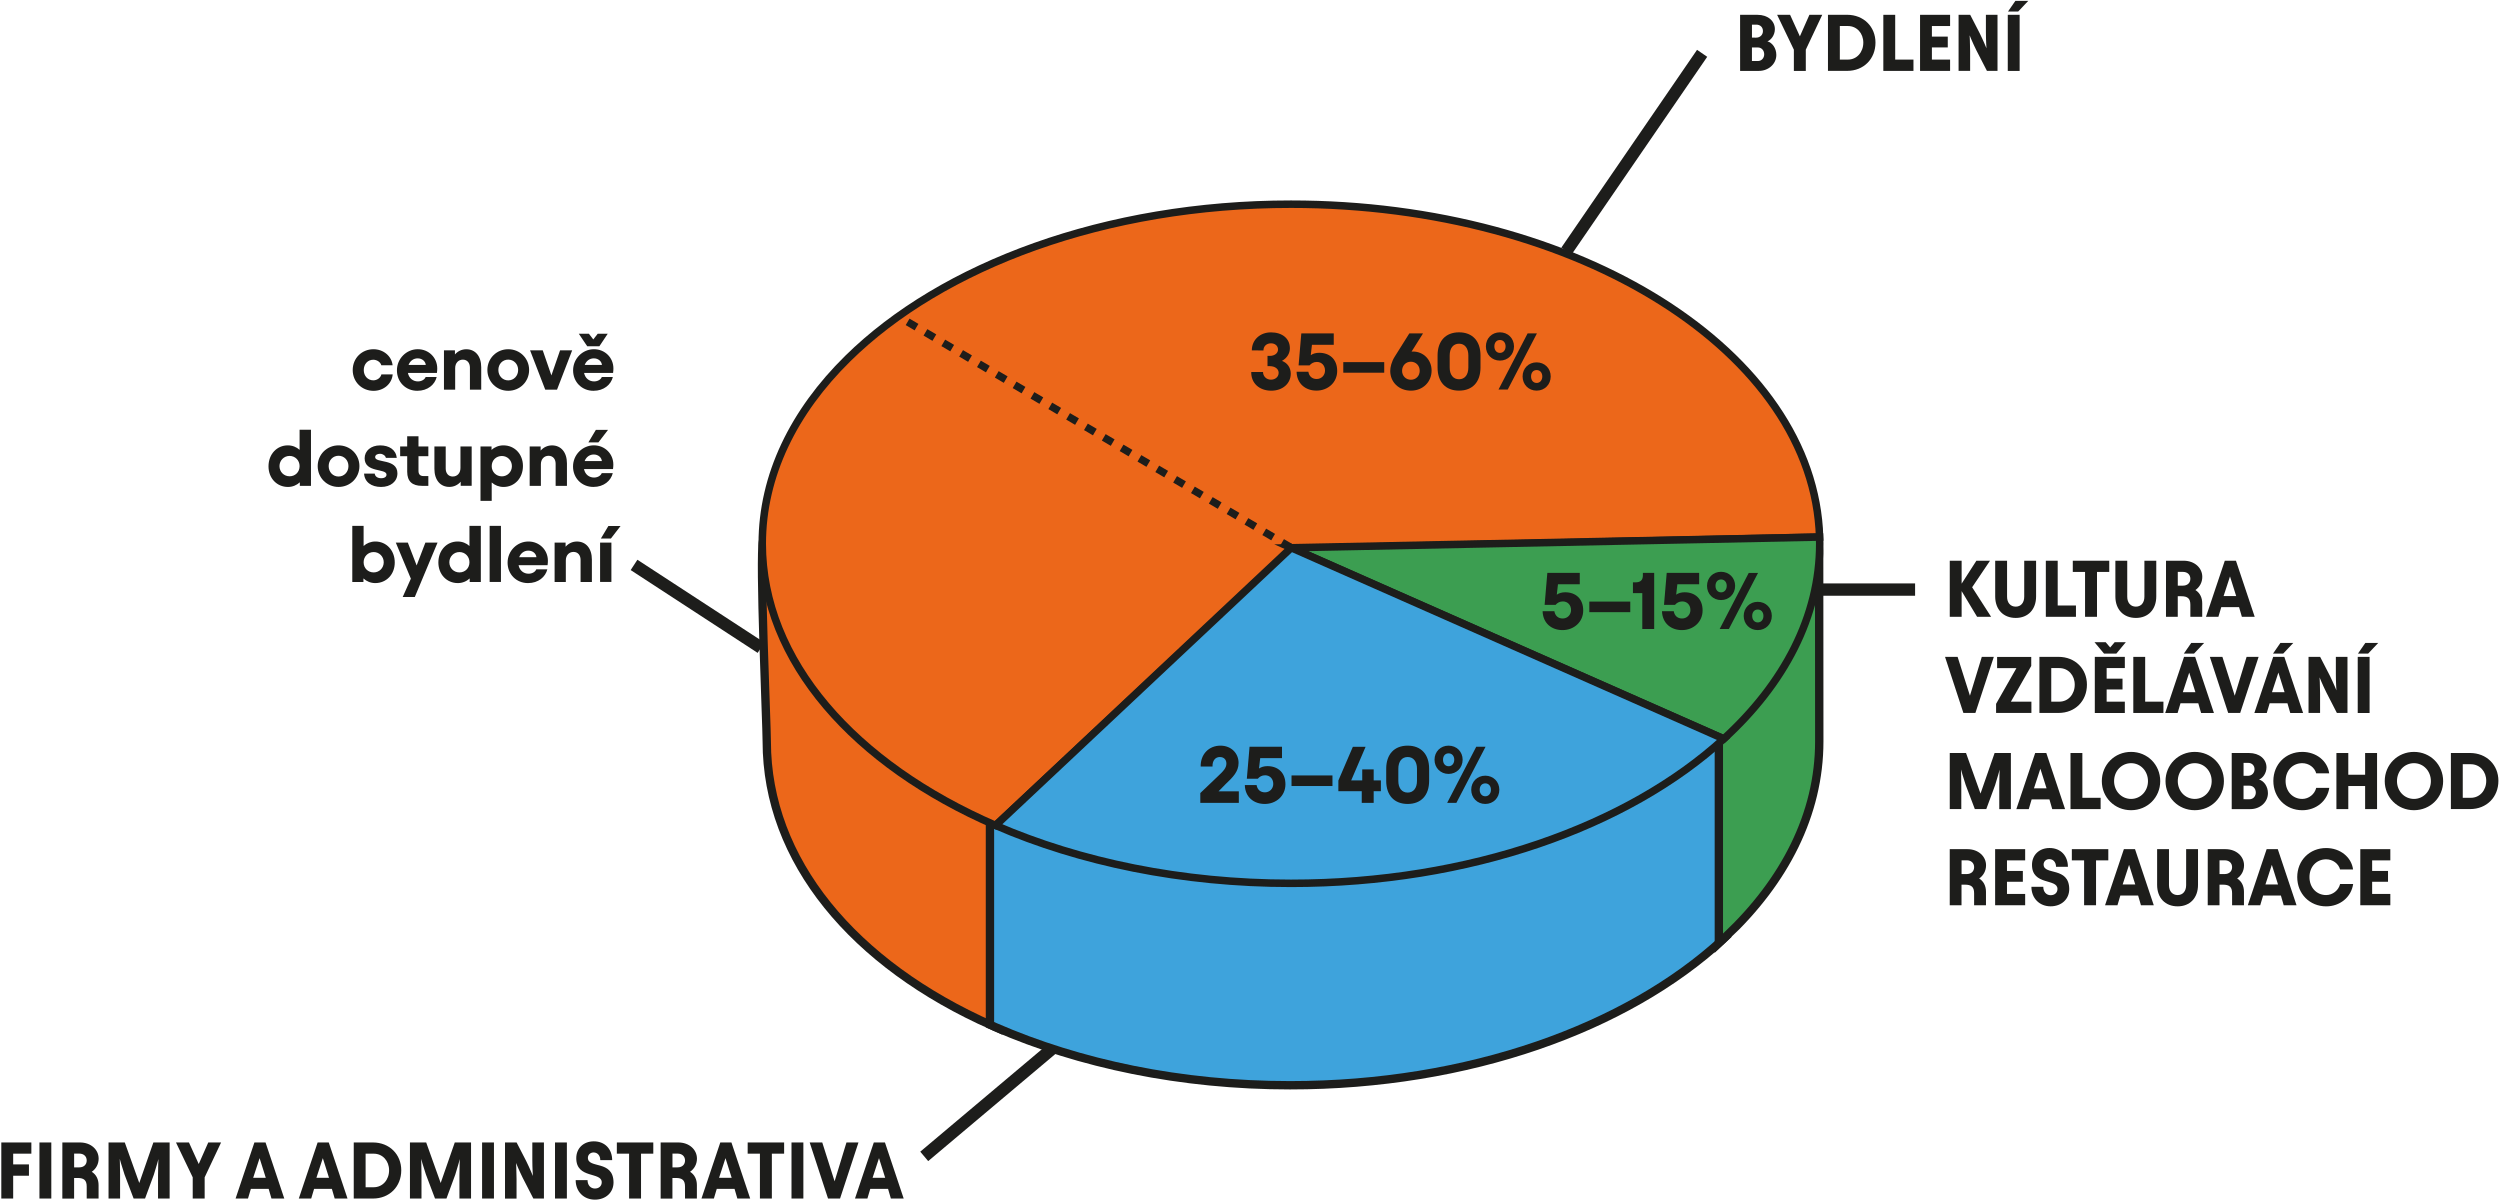 <svg width="1068" height="513" viewBox="0 0 1068 513" fill="none" xmlns="http://www.w3.org/2000/svg">
<path d="M270.859 241.329L325.109 276.709M669.179 107.269L727.149 22.779" stroke="#1D1D1B" stroke-width="5.266" stroke-miterlimit="10"/>
<path d="M363.145 237.629C345.935 254.699 332.605 210.069 327.775 231.099C326.165 238.109 329.345 309.469 329.345 316.769C329.345 366.549 365.655 410.459 424.695 436.589V196.949C400.265 207.749 379.315 221.589 363.145 237.629Z" stroke="#1D1D1B" stroke-width="7.143" stroke-miterlimit="10"/>
<path d="M363.145 237.629C345.935 254.699 332.605 210.069 327.775 231.099C326.165 238.109 329.345 309.469 329.345 316.769C329.345 366.549 365.655 410.459 424.695 436.589V196.949C400.265 207.749 379.315 221.589 363.145 237.629Z" fill="#EC671A"/>
<path d="M551.125 171.708C504.225 171.708 460.685 181.028 424.695 196.948V436.588C425.075 436.758 425.435 436.928 425.815 437.098C461.595 452.718 504.715 461.838 551.125 461.838C627.035 461.838 694.125 437.448 734.705 400.118C735.175 399.688 735.615 399.238 736.075 398.808V181.618C695.645 166.248 627.895 171.708 551.125 171.708Z" stroke="#1D1D1B" stroke-width="7.143" stroke-miterlimit="10"/>
<path d="M551.125 171.708C504.225 171.708 460.685 181.028 424.695 196.948V436.588C425.075 436.758 425.435 436.928 425.815 437.098C461.595 452.718 504.715 461.838 551.125 461.838C627.035 461.838 694.125 437.448 734.705 400.118C735.175 399.688 735.615 399.238 736.075 398.808V181.618C695.645 166.248 627.895 171.708 551.125 171.708Z" fill="#3EA3DC"/>
<path d="M775.408 316.769C775.408 315.809 775.378 237.539 775.358 236.589C774.478 207.219 760.098 190.749 736.078 181.609V398.799C760.868 375.469 775.408 347.229 775.408 316.769Z" stroke="#1D1D1B" stroke-width="7.143" stroke-miterlimit="10"/>
<path d="M775.408 316.769C775.408 315.809 775.378 237.539 775.358 236.589C774.478 207.219 760.098 190.749 736.078 181.609V398.799C760.868 375.469 775.408 347.229 775.408 316.769Z" fill="#3C9E51"/>
<path d="M777.327 229.429C774.957 150.639 674.767 87.228 551.507 87.228C472.227 87.228 402.497 113.469 362.197 153.149C339.077 175.909 325.637 203.089 325.637 232.289C325.637 282.389 365.177 326.549 425.317 352.619L551.777 234.349L777.327 229.429Z" fill="#EC671A"/>
<path d="M777.327 229.429C774.957 150.639 674.767 87.228 551.507 87.228C472.227 87.228 402.497 113.469 362.197 153.149C339.077 175.909 325.637 203.089 325.637 232.289C325.637 282.389 365.177 326.549 425.317 352.619L551.777 234.349L777.327 229.429Z" stroke="#1D1D1B" stroke-width="3.212" stroke-miterlimit="10"/>
<path d="M387.73 137.5L551.62 234" stroke="#1D1D1B" stroke-width="3.211" stroke-miterlimit="10" stroke-dasharray="4.42 4.42"/>
<path d="M777.327 229.43L551.617 234L736.397 315.64C762.217 292.06 777.387 263.31 777.387 232.29C777.377 231.33 777.357 230.38 777.327 229.43Z" fill="#3C9E51"/>
<path d="M777.327 229.43L551.617 234L736.397 315.64C762.217 292.06 777.387 263.31 777.387 232.29C777.377 231.33 777.357 230.38 777.327 229.43Z" stroke="#1D1D1B" stroke-width="3.212" stroke-miterlimit="10"/>
<path d="M425.309 352.62C461.339 368.24 504.769 377.36 551.509 377.36C627.959 377.36 695.519 352.97 736.389 315.64L551.619 234L425.309 352.62Z" fill="#3EA3DC"/>
<path d="M425.309 352.62C461.339 368.24 504.769 377.36 551.509 377.36C627.959 377.36 695.519 352.97 736.389 315.64L551.619 234L425.309 352.62Z" stroke="#1D1D1B" stroke-width="3.212" stroke-miterlimit="10"/>
<path d="M449.498 447.969L394.828 494.009" stroke="#1D1D1B" stroke-width="5.266" stroke-miterlimit="10"/>
<path d="M838.008 252.519V263.509H832.938V239.549H838.008V249.339L844.307 239.549H850.128L842.497 250.879L850.607 263.509H844.617L838.008 252.519Z" fill="#1D1D1B"/>
<path d="M852.348 254.809V239.549H857.418V254.919C857.418 257.489 858.858 259.159 861.118 259.159C863.338 259.159 864.748 257.479 864.748 254.919V239.549H869.818V254.809C869.818 260.349 866.398 263.979 861.128 263.979C855.808 263.979 852.348 260.349 852.348 254.809Z" fill="#1D1D1B"/>
<path d="M879.047 239.539V258.669H886.847V263.499H873.977V239.539H879.047Z" fill="#1D1D1B"/>
<path d="M885.506 239.539H901.076V244.329H895.836V263.499H890.736V244.329H885.496V239.539H885.506Z" fill="#1D1D1B"/>
<path d="M903.688 254.809V239.549H908.758V254.919C908.758 257.489 910.198 259.159 912.458 259.159C914.678 259.159 916.088 257.479 916.088 254.919V239.549H921.158V254.809C921.158 260.349 917.738 263.979 912.468 263.979C907.138 263.979 903.688 260.349 903.688 254.809Z" fill="#1D1D1B"/>
<path d="M925.318 239.539H932.849C937.609 239.539 940.818 242.689 940.818 246.419C940.818 248.819 939.689 250.799 937.879 252.069C939.799 253.269 940.789 255.289 940.789 257.749V263.499H935.719V258.369C935.719 255.699 934.559 254.709 931.849 254.709H930.339V263.509H925.309L925.318 239.539ZM932.539 250.189C934.459 250.189 935.719 249.029 935.719 247.249C935.719 245.469 934.449 244.309 932.539 244.309H930.349V250.199H932.539V250.189Z" fill="#1D1D1B"/>
<path d="M950.438 239.539H955.198L963.208 263.499H957.728L956.528 259.359H948.928L947.698 263.499H942.398L950.438 239.539ZM955.298 254.639L952.658 246.249L949.918 254.639H955.298Z" fill="#1D1D1B"/>
<path d="M838.758 304.569L830.918 280.609H836.288L841.558 297.209L846.628 280.609H851.758L843.888 304.569H838.758Z" fill="#1D1D1B"/>
<path d="M867.747 280.619V284.489L859.057 299.749H867.817V304.579H852.727V300.679L861.417 285.419H853.167V280.629H867.747V280.619Z" fill="#1D1D1B"/>
<path d="M891.538 292.489C891.538 299.469 886.508 304.569 879.418 304.569H871.238V280.609H879.418C886.508 280.619 891.538 285.719 891.538 292.489ZM879.758 299.749C883.558 299.749 886.328 296.599 886.328 292.489C886.328 288.519 883.588 285.409 879.758 285.409H876.298V299.749H879.758Z" fill="#1D1D1B"/>
<path d="M899.55 274.35L901.469 276.61L903.39 274.35H908.15L904.109 279.21H898.839L894.77 274.35H899.55ZM907.729 280.62V285.41H899.959V289.93H906.74V294.55H899.959V299.75H907.729V304.58H894.9V280.62H907.729Z" fill="#1D1D1B"/>
<path d="M916.418 280.619V299.749H924.218V304.579H911.348V280.619H916.418Z" fill="#1D1D1B"/>
<path d="M933.017 280.62H937.777L945.787 304.58H940.307L939.107 300.44H931.507L930.277 304.58H924.977L933.017 280.62ZM937.877 295.71L935.237 287.32L932.497 295.71H937.877ZM936.097 274.66H941.607L937.297 279.21H932.947L936.097 274.66Z" fill="#1D1D1B"/>
<path d="M951.879 304.569L944.039 280.609H949.409L954.679 297.209L959.749 280.609H964.879L957.009 304.569H951.879Z" fill="#1D1D1B"/>
<path d="M971.106 280.62H975.866L983.876 304.58H978.396L977.196 300.44H969.596L968.366 304.58H963.066L971.106 280.62ZM975.966 295.71L973.326 287.32L970.586 295.71H975.966ZM974.186 274.66H979.696L975.386 279.21H971.036L974.186 274.66Z" fill="#1D1D1B"/>
<path d="M998.117 294.919C998.117 294.919 997.877 291.599 997.877 287.969V280.609H1002.84V304.569H998.317L993.767 295.709C992.157 292.459 990.927 289.379 990.927 289.379C990.927 289.379 991.137 292.699 991.137 296.329V304.579H986.207V280.619H991.167L995.277 288.589C996.877 291.839 998.117 294.919 998.117 294.919Z" fill="#1D1D1B"/>
<path d="M1012.29 280.62V304.58H1007.22V280.62H1012.29ZM1010.47 274.66H1015.98L1011.67 279.21H1007.32L1010.47 274.66Z" fill="#1D1D1B"/>
<path d="M832.938 321.689H839.888L846.078 339.009L852.097 321.689H859.047V345.649H854.088V335.719C854.088 332.089 854.258 328.769 854.258 328.769C854.258 328.769 853.397 331.989 852.307 335.439L848.537 345.639H843.648L839.747 335.339C838.587 331.879 837.727 328.699 837.727 328.699C837.727 328.699 837.867 332.019 837.867 335.649V345.639H832.938V321.689Z" fill="#1D1D1B"/>
<path d="M869.427 321.689H874.187L882.197 345.649H876.717L875.517 341.509H867.917L866.687 345.649H861.387L869.427 321.689ZM874.287 336.779L871.647 328.389L868.907 336.779H874.287Z" fill="#1D1D1B"/>
<path d="M889.586 321.689V340.819H897.386V345.649H884.516V321.689H889.586Z" fill="#1D1D1B"/>
<path d="M897.898 333.699C897.898 326.679 903.378 321.209 910.388 321.209C917.408 321.209 922.848 326.689 922.848 333.699C922.848 340.649 917.408 346.119 910.388 346.119C903.378 346.129 897.898 340.649 897.898 333.699ZM910.398 341.299C914.438 341.299 917.618 337.979 917.618 333.699C917.618 329.389 914.438 326.029 910.398 326.029C906.328 326.029 903.138 329.379 903.138 333.699C903.138 337.979 906.318 341.299 910.398 341.299Z" fill="#1D1D1B"/>
<path d="M925.109 333.699C925.109 326.679 930.589 321.209 937.599 321.209C944.619 321.209 950.059 326.689 950.059 333.699C950.059 340.649 944.619 346.119 937.599 346.119C930.589 346.129 925.109 340.649 925.109 333.699ZM937.609 341.299C941.649 341.299 944.829 337.979 944.829 333.699C944.829 329.389 941.649 326.029 937.609 326.029C933.539 326.029 930.349 329.379 930.349 333.699C930.349 337.979 933.529 341.299 937.609 341.299Z" fill="#1D1D1B"/>
<path d="M953.379 321.689H960.809C965.189 321.689 968.239 324.259 968.239 327.819C968.239 330.319 966.629 332.439 965.059 333.019C967.079 333.569 968.859 335.899 968.859 338.839C968.859 342.669 965.509 345.649 961.399 345.649H953.389V321.689H953.379ZM960.229 331.439C961.979 331.439 963.139 330.209 963.139 328.629C963.139 327.049 962.049 325.889 960.329 325.889H958.449V331.429H960.229V331.439ZM960.979 341.439C962.559 341.439 963.679 340.169 963.679 338.559C963.679 336.919 962.549 335.649 961.009 335.649H958.439V341.429L960.979 341.439Z" fill="#1D1D1B"/>
<path d="M971.176 333.629C971.176 326.479 976.476 321.209 983.526 321.209C989.516 321.209 994.346 325.079 995.026 330.379H989.486C988.806 327.849 986.336 326.029 983.526 326.029C979.456 326.029 976.406 329.139 976.406 333.629C976.406 338.109 979.456 341.299 983.526 341.299C986.296 341.299 988.836 339.309 989.486 336.579H995.066C994.246 342.259 989.386 346.129 983.536 346.129C976.486 346.129 971.176 340.749 971.176 333.629Z" fill="#1D1D1B"/>
<path d="M998.117 321.689H1003.19V330.969H1010.38V321.689H1015.48V345.649H1010.38V335.789H1003.19V345.649H998.117V321.689Z" fill="#1D1D1B"/>
<path d="M1018.76 333.699C1018.76 326.679 1024.24 321.209 1031.25 321.209C1038.27 321.209 1043.71 326.689 1043.71 333.699C1043.71 340.649 1038.27 346.119 1031.25 346.119C1024.23 346.129 1018.76 340.649 1018.76 333.699ZM1031.25 341.299C1035.29 341.299 1038.47 337.979 1038.47 333.699C1038.47 329.389 1035.29 326.029 1031.25 326.029C1027.18 326.029 1023.99 329.379 1023.99 333.699C1023.99 337.979 1027.17 341.299 1031.25 341.299Z" fill="#1D1D1B"/>
<path d="M1067.32 333.56C1067.32 340.54 1062.29 345.64 1055.2 345.64H1047.02V321.68H1055.2C1062.29 321.69 1067.32 326.79 1067.32 333.56ZM1055.55 340.82C1059.35 340.82 1062.12 337.67 1062.12 333.56C1062.12 329.59 1059.38 326.48 1055.55 326.48H1052.09V340.82H1055.55Z" fill="#1D1D1B"/>
<path d="M832.94 362.76H840.47C845.23 362.76 848.44 365.91 848.44 369.64C848.44 372.04 847.31 374.02 845.5 375.29C847.42 376.49 848.41 378.51 848.41 380.97V386.72H843.34V381.59C843.34 378.92 842.18 377.93 839.47 377.93H837.96V386.73H832.93V362.76H832.94ZM840.17 373.4C842.09 373.4 843.35 372.24 843.35 370.46C843.35 368.68 842.08 367.52 840.17 367.52H837.98V373.41H840.17V373.4Z" fill="#1D1D1B"/>
<path d="M865.15 362.76V367.55H857.38V372.07H864.16V376.69H857.38V381.89H865.15V386.72H852.32V362.76H865.15Z" fill="#1D1D1B"/>
<path d="M867.82 378.84H872.89C872.89 381 874.19 382.43 876.04 382.43C877.79 382.43 878.95 381.34 878.95 379.76C878.95 375.17 868.07 378.43 868.07 369.46C868.07 365.22 871.18 362.27 875.57 362.27C880.43 362.27 883.41 365.69 883.41 370.31H878.34C878.34 368.39 877.18 367.02 875.46 367.02C874.06 367.02 873.03 368.01 873.03 369.31C873.03 374.07 883.85 370.1 883.98 379.75C884.01 384.17 880.59 387.18 876.04 387.18C871.31 387.2 867.82 383.77 867.82 378.84Z" fill="#1D1D1B"/>
<path d="M885.1 362.76H900.67V367.55H895.43V386.72H890.33V367.55H885.09V362.76H885.1Z" fill="#1D1D1B"/>
<path d="M907.321 362.76H912.081L920.091 386.72H914.611L913.411 382.58H905.811L904.581 386.72H899.281L907.321 362.76ZM912.181 377.85L909.541 369.46L906.801 377.85H912.181Z" fill="#1D1D1B"/>
<path d="M921.52 378.02V362.76H926.589V378.13C926.589 380.7 928.03 382.37 930.29 382.37C932.51 382.37 933.92 380.69 933.92 378.13V362.76H938.99V378.02C938.99 383.56 935.57 387.19 930.3 387.19C924.98 387.2 921.52 383.57 921.52 378.02Z" fill="#1D1D1B"/>
<path d="M943.151 362.76H950.681C955.441 362.76 958.651 365.91 958.651 369.64C958.651 372.04 957.521 374.02 955.711 375.29C957.631 376.49 958.621 378.51 958.621 380.97V386.72H953.551V381.59C953.551 378.92 952.391 377.93 949.681 377.93H948.171V386.73H943.141L943.151 362.76ZM950.371 373.4C952.291 373.4 953.551 372.24 953.551 370.46C953.551 368.68 952.281 367.52 950.371 367.52H948.181V373.41H950.371V373.4Z" fill="#1D1D1B"/>
<path d="M968.31 362.76H973.069L981.079 386.72H975.599L974.4 382.58H966.8L965.569 386.72H960.27L968.31 362.76ZM973.17 377.85L970.53 369.46L967.79 377.85H973.17Z" fill="#1D1D1B"/>
<path d="M981.379 374.699C981.379 367.549 986.679 362.279 993.729 362.279C999.719 362.279 1004.55 366.149 1005.23 371.449H999.689C999.009 368.919 996.539 367.099 993.729 367.099C989.659 367.099 986.609 370.209 986.609 374.699C986.609 379.179 989.659 382.369 993.729 382.369C996.499 382.369 999.039 380.379 999.689 377.649H1005.27C1004.45 383.329 999.589 387.199 993.739 387.199C986.689 387.199 981.379 381.819 981.379 374.699Z" fill="#1D1D1B"/>
<path d="M1021.15 362.76V367.55H1013.38V372.07H1020.16V376.69H1013.38V381.89H1021.15V386.72H1008.32V362.76H1021.15Z" fill="#1D1D1B"/>
<path d="M743.367 6.33H750.797C755.177 6.33 758.227 8.9 758.227 12.46C758.227 14.96 756.617 17.08 755.047 17.66C757.067 18.21 758.847 20.54 758.847 23.48C758.847 27.31 755.497 30.29 751.387 30.29H743.377L743.367 6.33ZM750.217 16.08C751.967 16.08 753.127 14.85 753.127 13.27C753.127 11.69 752.037 10.53 750.317 10.53H748.437V16.07L750.217 16.08ZM750.967 26.07C752.547 26.07 753.667 24.8 753.667 23.19C753.667 21.55 752.537 20.28 750.997 20.28H748.427V26.06H750.967V26.07Z" fill="#1D1D1B"/>
<path d="M764.727 6.33L768.907 15.54L772.977 6.33H778.458L771.438 21.22V30.29H766.338V21.22L759.188 6.33H764.727Z" fill="#1D1D1B"/>
<path d="M801.206 18.198C801.206 25.178 796.176 30.278 789.086 30.278H780.906V6.318H789.086C796.176 6.328 801.206 11.428 801.206 18.198ZM789.436 25.458C793.236 25.458 796.006 22.308 796.006 18.198C796.006 14.228 793.266 11.118 789.436 11.118H785.976V25.458H789.436Z" fill="#1D1D1B"/>
<path d="M809.629 6.33V25.46H817.429V30.29H804.559V6.33H809.629Z" fill="#1D1D1B"/>
<path d="M833.076 6.33V11.12H825.306V15.64H832.086V20.26H825.306V25.46H833.076V30.29H820.246V6.33H833.076Z" fill="#1D1D1B"/>
<path d="M848.617 20.628C848.617 20.628 848.377 17.308 848.377 13.678V6.318H853.337V30.278H848.817L844.267 21.418C842.657 18.168 841.427 15.088 841.427 15.088C841.427 15.088 841.637 18.408 841.637 22.038V30.288H836.707V6.328H841.667L845.777 14.298C847.377 17.548 848.617 20.628 848.617 20.628Z" fill="#1D1D1B"/>
<path d="M862.789 6.329V30.289H857.719V6.329H862.789ZM860.969 0.369H866.479L862.169 4.919H857.819L860.969 0.369Z" fill="#1D1D1B"/>
<path d="M13.399 488.06V492.85H5.629V497.44H12.369V502.27H5.629V512.02H0.559V488.06H13.399ZM21.919 488.06V512.02H16.849V488.06H21.919ZM26.639 488.06H34.169C38.929 488.06 42.139 491.21 42.139 494.94C42.139 497.34 41.009 499.32 39.199 500.59C41.119 501.79 42.109 503.81 42.109 506.27V512.02H37.039V506.89C37.039 504.22 35.879 503.23 33.169 503.23H31.659V512.03H26.629L26.639 488.06ZM33.859 498.7C35.779 498.7 37.039 497.54 37.039 495.76C37.039 493.98 35.769 492.82 33.859 492.82H31.669V498.71H33.859V498.7ZM46.359 488.06H53.309L59.499 505.38L65.519 488.06H72.469V512.02H67.509V502.09C67.509 498.46 67.679 495.14 67.679 495.14C67.679 495.14 66.819 498.36 65.729 501.81L61.969 512.01H57.079L53.179 501.71C52.019 498.25 51.159 495.07 51.159 495.07C51.159 495.07 51.299 498.39 51.299 502.02V512.01H46.369V488.06H46.359ZM80.719 488.06L84.899 497.27L88.969 488.06H94.449L87.429 502.95V512.02H82.329V502.95L75.179 488.06H80.719ZM108.679 488.06H113.439L121.449 512.02H115.969L114.769 507.88H107.169L105.939 512.02H100.639L108.679 488.06ZM113.539 503.15L110.899 494.76L108.159 503.15H113.539ZM135.689 488.06H140.449L148.459 512.02H142.979L141.779 507.88H134.179L132.949 512.02H127.649L135.689 488.06ZM140.549 503.15L137.909 494.76L135.169 503.15H140.549ZM171.419 499.94C171.419 506.92 166.389 512.02 159.299 512.02H151.119V488.06H159.299C166.389 488.06 171.419 493.16 171.419 499.94ZM159.649 507.19C163.449 507.19 166.219 504.04 166.219 499.93C166.219 495.96 163.479 492.85 159.649 492.85H156.189V507.19H159.649ZM175.119 488.06H182.069L188.259 505.38L194.279 488.06H201.229V512.02H196.269V502.09C196.269 498.46 196.439 495.14 196.439 495.14C196.439 495.14 195.579 498.36 194.489 501.81L190.729 512.01H185.839L181.939 501.71C180.779 498.25 179.919 495.07 179.919 495.07C179.919 495.07 180.059 498.39 180.059 502.02V512.01H175.129V488.06H175.119ZM211.019 488.06V512.02H205.949V488.06H211.019ZM227.649 502.37C227.649 502.37 227.409 499.05 227.409 495.42V488.06H232.369V512.02H227.849L223.299 503.16C221.689 499.91 220.459 496.83 220.459 496.83C220.459 496.83 220.669 500.15 220.669 503.78V512.03H215.739V488.07H220.699L224.809 496.04C226.419 499.29 227.649 502.37 227.649 502.37ZM242.169 488.06V512.02H237.099V488.06H242.169ZM245.929 504.15H250.999C250.999 506.31 252.299 507.74 254.149 507.74C255.899 507.74 257.059 506.64 257.059 505.07C257.059 500.48 246.179 503.74 246.179 494.77C246.179 490.53 249.289 487.58 253.679 487.58C258.539 487.58 261.519 491 261.519 495.62H256.449C256.449 493.7 255.289 492.33 253.579 492.33C252.179 492.33 251.149 493.32 251.149 494.62C251.149 499.38 261.969 495.41 262.099 505.06C262.129 509.48 258.709 512.49 254.159 512.49C249.419 512.5 245.929 509.08 245.929 504.15ZM263.519 488.06H279.089V492.85H273.849V512.02H268.749V492.85H263.509L263.519 488.06ZM282.239 488.06H289.769C294.529 488.06 297.739 491.21 297.739 494.94C297.739 497.34 296.609 499.32 294.799 500.59C296.719 501.79 297.709 503.81 297.709 506.27V512.02H292.639V506.89C292.639 504.22 291.479 503.23 288.769 503.23H287.259V512.03H282.229V488.06H282.239ZM289.469 498.7C291.389 498.7 292.649 497.54 292.649 495.76C292.649 493.98 291.379 492.82 289.469 492.82H287.279V498.71H289.469V498.7ZM307.709 488.06H312.469L320.479 512.02H314.999L313.799 507.88H306.199L304.969 512.02H299.669L307.709 488.06ZM312.569 503.15L309.929 494.76L307.189 503.15H312.569ZM319.409 488.06H334.979V492.85H329.739V512.02H324.639V492.85H319.399L319.409 488.06ZM343.199 488.06V512.02H338.129V488.06H343.199ZM353.739 512.02L345.899 488.06H351.269L356.539 504.66L361.609 488.06H366.739L358.869 512.02H353.739ZM373.289 488.06H378.049L386.059 512.02H380.579L379.379 507.88H371.779L370.549 512.02H365.249L373.289 488.06ZM378.149 503.15L375.509 494.76L372.769 503.15H378.149Z" fill="#1D1D1B"/>
<path d="M150.68 158.089C150.68 152.959 154.62 149.189 159.54 149.189C163.78 149.189 167.31 152.099 167.72 156.039H162.89C162.58 154.769 161.11 153.679 159.47 153.679C157.14 153.679 155.4 155.489 155.4 158.099C155.4 160.629 157.15 162.479 159.47 162.479C161.11 162.479 162.58 161.419 162.93 159.949H167.76C167.38 164.089 163.82 166.969 159.55 166.969C154.61 166.949 150.68 163.179 150.68 158.089Z" fill="#1D1D1B"/>
<path d="M169.57 158.22C169.57 153.15 173.68 149.18 178.47 149.18C183.19 149.18 186.79 152.81 186.79 157.39C186.79 157.9 186.76 158.59 186.65 159.31H174.26C174.71 161.6 176.45 162.94 178.54 162.94C180.11 162.94 181.45 162.12 181.83 161.06H186.55C185.76 164.31 182.72 166.95 178.27 166.95C173.3 166.95 169.57 163.18 169.57 158.22ZM181.89 155.9C181.75 154.36 180.35 153.09 178.43 153.09C176.68 153.09 175.21 154.12 174.53 155.9H181.89Z" fill="#1D1D1B"/>
<path d="M189.66 149.669H194.35V151.419C195.55 150.049 197.23 149.199 199.21 149.199C203.01 149.199 205.58 152.109 205.58 156.899V166.479H200.75V157.029C200.75 155.109 199.65 153.639 197.74 153.639C195.86 153.639 194.45 155.039 194.45 157.269V166.479H189.66V149.669Z" fill="#1D1D1B"/>
<path d="M208.211 158.049C208.211 153.089 212.151 149.189 217.111 149.189C222.111 149.189 226.041 153.089 226.041 158.049C226.041 163.049 222.101 166.949 217.111 166.949C212.151 166.949 208.211 163.049 208.211 158.049ZM217.111 162.499C219.511 162.499 221.351 160.579 221.351 158.049C221.351 155.519 219.501 153.629 217.111 153.629C214.711 153.629 212.901 155.509 212.901 158.049C212.901 160.579 214.711 162.499 217.111 162.499Z" fill="#1D1D1B"/>
<path d="M226.449 149.67H231.859L235.559 160.38L239.259 149.67H244.429L237.959 166.47H232.929L226.449 149.67Z" fill="#1D1D1B"/>
<path d="M244.828 158.22C244.828 153.15 248.938 149.18 253.728 149.18C258.448 149.18 262.048 152.81 262.048 157.39C262.048 157.9 262.018 158.59 261.908 159.31H249.518C249.968 161.6 251.708 162.94 253.798 162.94C255.368 162.94 256.708 162.12 257.088 161.06H261.808C261.018 164.31 257.978 166.95 253.528 166.95C248.558 166.95 244.828 163.18 244.828 158.22ZM251.578 142.58L253.458 145.01L255.338 142.58H259.618L256.058 147.92H250.858L247.268 142.58H251.578ZM257.148 155.9C257.008 154.36 255.608 153.09 253.688 153.09C251.938 153.09 250.468 154.12 249.788 155.9H257.148Z" fill="#1D1D1B"/>
<path d="M114.707 199.23C114.707 194.03 118.267 190.26 122.957 190.26C124.907 190.26 126.687 190.98 127.987 192.18V183.59H132.847V207.55H128.087V206.04C126.757 207.27 124.977 208.03 123.017 208.03C118.297 208.02 114.707 204.33 114.707 199.23ZM123.707 203.47C126.107 203.47 127.987 201.69 127.987 199.12C127.987 196.66 126.107 194.77 123.707 194.77C121.307 194.77 119.397 196.69 119.397 199.12C119.397 201.62 121.307 203.47 123.707 203.47Z" fill="#1D1D1B"/>
<path d="M135.719 199.12C135.719 194.16 139.659 190.26 144.619 190.26C149.619 190.26 153.549 194.16 153.549 199.12C153.549 204.12 149.609 208.02 144.619 208.02C139.659 208.02 135.719 204.12 135.719 199.12ZM144.619 203.57C147.019 203.57 148.859 201.65 148.859 199.12C148.859 196.59 147.009 194.7 144.619 194.7C142.229 194.7 140.409 196.58 140.409 199.12C140.409 201.66 142.219 203.57 144.619 203.57Z" fill="#1D1D1B"/>
<path d="M155.535 202.31H160.085C160.185 203.44 161.185 204.299 162.825 204.299C164.335 204.299 165.115 203.65 165.115 202.76C165.115 199.99 155.775 202.08 155.775 195.78C155.775 192.6 158.445 190.27 162.385 190.27C166.215 190.27 169.125 192.079 169.505 195.609H164.855C164.645 194.649 163.585 193.859 162.355 193.859C161.195 193.859 160.265 194.339 160.265 195.299C160.265 197.939 169.775 195.78 169.775 202.21C169.775 205.63 166.935 208.03 162.795 208.03C158.615 208.02 155.735 205.9 155.535 202.31Z" fill="#1D1D1B"/>
<path d="M170.938 190.739H173.948V186.359H178.777V190.739H182.987V194.879H178.777V201.179C178.777 202.619 179.497 203.369 180.867 203.369H182.987V207.549H180.217C176.107 207.549 173.957 205.629 173.957 201.529V194.889H170.948L170.938 190.739Z" fill="#1D1D1B"/>
<path d="M201.498 207.54H196.808V205.79C195.608 207.16 193.928 208.01 191.948 208.01C188.148 208.01 185.578 205.1 185.578 200.31V190.73H190.408V200.18C190.408 202.1 191.498 203.57 193.418 203.57C195.298 203.57 196.708 202.17 196.708 199.94V190.73H201.498V207.54Z" fill="#1D1D1B"/>
<path d="M205.266 190.74H209.986V192.21C211.316 190.98 213.106 190.26 215.056 190.26C219.816 190.26 223.406 193.96 223.406 199.06C223.406 204.26 219.816 208.03 215.126 208.03C213.176 208.03 211.396 207.31 210.056 206.11V213.98H205.266V190.74ZM214.406 203.5C216.766 203.5 218.686 201.58 218.686 199.15C218.686 196.65 216.766 194.8 214.406 194.8C211.976 194.8 210.056 196.58 210.056 199.15C210.056 201.62 211.976 203.5 214.406 203.5Z" fill="#1D1D1B"/>
<path d="M226.277 190.74H230.967V192.49C232.167 191.12 233.847 190.27 235.827 190.27C239.627 190.27 242.197 193.179 242.197 197.969V207.549H237.367V198.099C237.367 196.179 236.277 194.71 234.357 194.71C232.477 194.71 231.067 196.11 231.067 198.34V207.549H226.277V190.74Z" fill="#1D1D1B"/>
<path d="M244.797 199.29C244.797 194.22 248.907 190.25 253.697 190.25C258.417 190.25 262.017 193.88 262.017 198.46C262.017 198.97 261.987 199.66 261.877 200.38H249.487C249.937 202.67 251.677 204.01 253.767 204.01C255.337 204.01 256.677 203.19 257.057 202.13H261.777C260.987 205.38 257.947 208.02 253.497 208.02C248.527 208.02 244.797 204.26 244.797 199.29ZM257.117 196.97C256.977 195.43 255.577 194.16 253.657 194.16C251.907 194.16 250.437 195.19 249.757 196.97H257.117ZM254.547 183.65H259.747L255.637 188.99H251.357L254.547 183.65Z" fill="#1D1D1B"/>
<path d="M155.26 247.108V248.618H150.5V224.658H155.33V233.248C156.63 232.048 158.41 231.328 160.36 231.328C165.05 231.328 168.64 235.088 168.64 240.298C168.64 245.398 165.05 249.098 160.29 249.098C158.34 249.088 156.57 248.338 155.26 247.108ZM159.65 244.538C162.01 244.538 163.93 242.688 163.93 240.188C163.93 237.758 162.01 235.838 159.65 235.838C157.22 235.838 155.34 237.718 155.34 240.188C155.33 242.758 157.22 244.538 159.65 244.538Z" fill="#1D1D1B"/>
<path d="M174.23 231.809L177.99 241.559L181.72 231.809H186.92L177.2 255.049H172.03L175.52 247.209L169.09 231.809H174.23Z" fill="#1D1D1B"/>
<path d="M187.27 240.298C187.27 235.098 190.83 231.328 195.52 231.328C197.47 231.328 199.25 232.048 200.55 233.248V224.658H205.41V248.618H200.65V247.108C199.32 248.338 197.54 249.098 195.58 249.098C190.86 249.088 187.27 245.398 187.27 240.298ZM196.27 244.538C198.67 244.538 200.55 242.758 200.55 240.188C200.55 237.728 198.67 235.838 196.27 235.838C193.87 235.838 191.96 237.758 191.96 240.188C191.96 242.688 193.87 244.538 196.27 244.538Z" fill="#1D1D1B"/>
<path d="M214.002 248.608H209.172V224.648H214.002V248.608Z" fill="#1D1D1B"/>
<path d="M216.84 240.368C216.84 235.298 220.95 231.328 225.74 231.328C230.46 231.328 234.06 234.958 234.06 239.538C234.06 240.048 234.03 240.738 233.92 241.458H221.53C221.98 243.748 223.72 245.088 225.81 245.088C227.38 245.088 228.72 244.268 229.1 243.208H233.82C233.03 246.458 229.99 249.098 225.54 249.098C220.57 249.088 216.84 245.328 216.84 240.368ZM229.16 238.038C229.02 236.498 227.62 235.228 225.7 235.228C223.95 235.228 222.48 236.258 221.8 238.038H229.16Z" fill="#1D1D1B"/>
<path d="M236.93 231.808H241.62V233.558C242.82 232.188 244.5 231.338 246.48 231.338C250.28 231.338 252.85 234.248 252.85 239.038V248.618H248.02V239.168C248.02 237.248 246.93 235.778 245.01 235.778C243.13 235.778 241.72 237.178 241.72 239.408V248.618H236.93V231.808Z" fill="#1D1D1B"/>
<path d="M261.189 231.809V248.609H256.359V231.809H261.189ZM259.889 224.719H265.089L260.979 230.059H256.699L259.889 224.719Z" fill="#1D1D1B"/>
<path d="M534.53 158.908H539.56C539.56 160.718 540.96 162.198 542.95 162.198C544.83 162.198 546.24 160.968 546.24 159.258C546.24 157.648 544.73 156.418 542.44 156.418H541.48V152.038H542.44C544.56 152.038 545.97 150.838 545.97 149.338C545.97 147.728 544.7 146.668 542.96 146.668C541.04 146.668 539.74 147.938 539.74 149.718L534.78 149.688C534.78 145.238 538.24 141.988 542.96 141.988C547.79 141.988 551.04 144.618 551.04 148.798C551.04 151.018 549.77 153.008 547.65 154.168C549.98 155.028 551.41 157.078 551.41 159.648C551.41 163.858 547.92 166.908 543.06 166.908C537.98 166.878 534.42 163.698 534.53 158.908Z" fill="#1D1D1B"/>
<path d="M553.898 158.8H558.928C559.238 160.72 560.508 161.91 562.488 161.91C564.538 161.91 566.048 160.3 566.048 158.32C566.048 156.13 564.608 154.62 562.558 154.62C561.188 154.62 560.158 155.24 559.448 156.09H554.758L555.918 142.43H569.778V147.29H560.468L559.958 151.74C560.818 151.09 562.148 150.71 563.548 150.71C567.968 150.71 571.248 153.41 571.248 158.48C571.248 163.41 567.278 166.87 562.418 166.87C557.758 166.88 554.028 163.97 553.898 158.8Z" fill="#1D1D1B"/>
<path d="M573.852 154.699H591.342V159.219H573.852V154.699Z" fill="#1D1D1B"/>
<path d="M593.91 158.459C593.91 156.849 594.49 154.519 595.76 152.469L602.06 142.439H607.91L603.02 150.209C603.23 150.179 603.43 150.179 603.67 150.179C608.05 150.179 611.58 153.639 611.58 158.329C611.58 163.159 607.85 166.889 602.75 166.889C597.65 166.889 593.91 163.289 593.91 158.459ZM602.74 162.229C604.9 162.229 606.5 160.589 606.5 158.429C606.5 156.169 604.89 154.529 602.7 154.529C600.54 154.529 598.97 156.209 598.97 158.429C598.97 160.579 600.58 162.229 602.74 162.229Z" fill="#1D1D1B"/>
<path d="M614.129 156.989V151.859C614.129 145.699 617.549 141.969 623.299 141.969C629.049 141.969 632.469 145.699 632.469 151.859V156.989C632.469 163.189 629.049 166.879 623.299 166.879C617.549 166.879 614.129 163.189 614.129 156.989ZM623.309 162.019C625.769 162.019 627.279 160.099 627.279 156.989V151.859C627.279 148.749 625.769 146.829 623.309 146.829C620.809 146.829 619.309 148.749 619.309 151.859V156.989C619.299 160.099 620.809 162.019 623.309 162.019Z" fill="#1D1D1B"/>
<path d="M640.76 141.969C644.22 141.969 646.78 144.539 646.78 147.989C646.78 151.439 644.21 154.049 640.76 154.049C637.34 154.049 634.77 151.449 634.77 147.989C634.77 144.529 637.34 141.969 640.76 141.969ZM640.789 150.759C642.229 150.759 643.19 149.559 643.19 147.989C643.19 146.379 642.229 145.249 640.789 145.249C639.279 145.249 638.39 146.379 638.39 147.989C638.4 149.559 639.289 150.759 640.789 150.759ZM656.57 142.439L644.109 166.399H640.169L652.59 142.439H656.57ZM656.44 154.799C659.9 154.799 662.46 157.369 662.46 160.819C662.46 164.279 659.89 166.879 656.44 166.879C653.02 166.879 650.45 164.279 650.45 160.819C650.45 157.369 653.01 154.799 656.44 154.799ZM656.469 163.599C657.909 163.599 658.87 162.399 658.87 160.829C658.87 159.219 657.909 158.089 656.469 158.089C654.959 158.089 654.07 159.219 654.07 160.829C654.07 162.399 654.959 163.599 656.469 163.599Z" fill="#1D1D1B"/>
<path d="M659 261.11H664.03C664.34 263.03 665.61 264.22 667.59 264.22C669.64 264.22 671.15 262.61 671.15 260.63C671.15 258.44 669.71 256.93 667.66 256.93C666.29 256.93 665.26 257.55 664.55 258.4H659.86L661.02 244.74H674.88V249.6H665.57L665.06 254.05C665.92 253.4 667.25 253.02 668.65 253.02C673.07 253.02 676.35 255.72 676.35 260.79C676.35 265.72 672.38 269.18 667.52 269.18C662.87 269.18 659.14 266.27 659 261.11Z" fill="#1D1D1B"/>
<path d="M678.961 257H696.451V261.52H678.961V257Z" fill="#1D1D1B"/>
<path d="M706.65 268.7H701.59V253.4H697.59V248.78H698.62C700.88 248.78 701.84 247.79 701.84 245.77V244.74H706.67V268.7H706.65Z" fill="#1D1D1B"/>
<path d="M710 261.11H715.03C715.34 263.03 716.61 264.22 718.59 264.22C720.64 264.22 722.15 262.61 722.15 260.63C722.15 258.44 720.71 256.93 718.66 256.93C717.29 256.93 716.26 257.55 715.55 258.4H710.86L712.02 244.74H725.88V249.6H716.57L716.06 254.05C716.92 253.4 718.25 253.02 719.65 253.02C724.07 253.02 727.35 255.72 727.35 260.79C727.35 265.72 723.38 269.18 718.52 269.18C713.87 269.18 710.14 266.27 710 261.11Z" fill="#1D1D1B"/>
<path d="M735.228 244.27C738.688 244.27 741.248 246.839 741.248 250.289C741.248 253.739 738.678 256.349 735.228 256.349C731.808 256.349 729.238 253.749 729.238 250.289C729.238 246.829 731.798 244.27 735.228 244.27ZM735.258 253.06C736.698 253.06 737.658 251.859 737.658 250.289C737.658 248.679 736.698 247.549 735.258 247.549C733.748 247.549 732.858 248.679 732.858 250.289C732.858 251.869 733.748 253.06 735.258 253.06ZM751.038 244.75L738.578 268.71H734.638L747.058 244.75H751.038ZM750.898 257.099C754.358 257.099 756.918 259.67 756.918 263.12C756.918 266.58 754.348 269.18 750.898 269.18C747.478 269.18 744.908 266.58 744.908 263.12C744.908 259.67 747.478 257.099 750.898 257.099ZM750.938 265.9C752.378 265.9 753.338 264.7 753.338 263.13C753.338 261.52 752.378 260.39 750.938 260.39C749.428 260.39 748.538 261.52 748.538 263.13C748.538 264.7 749.428 265.9 750.938 265.9Z" fill="#1D1D1B"/>
<path d="M512.758 338.799L520.218 331.679C522.718 329.349 523.918 328.049 523.918 326.169C523.918 324.489 522.828 323.399 521.108 323.399C519.118 323.399 517.888 325.039 517.988 327.469H512.928C512.828 322.199 516.448 318.539 521.378 318.539C525.968 318.539 529.118 321.789 529.118 325.929C529.118 329.689 526.588 332.119 523.578 334.969L520.568 338.049H529.228V342.979H512.768V338.799H512.758Z" fill="#1D1D1B"/>
<path d="M531.789 335.38H536.819C537.129 337.3 538.399 338.49 540.379 338.49C542.429 338.49 543.939 336.88 543.939 334.9C543.939 332.71 542.499 331.2 540.449 331.2C539.079 331.2 538.049 331.82 537.339 332.67H532.649L533.809 319.01H547.669V323.87H538.359L537.849 328.32C538.709 327.67 540.039 327.29 541.439 327.29C545.859 327.29 549.139 329.99 549.139 335.06C549.139 339.99 545.169 343.45 540.309 343.45C535.649 343.46 531.919 340.55 531.789 335.38Z" fill="#1D1D1B"/>
<path d="M551.738 331.27H569.228V335.789H551.738V331.27Z" fill="#1D1D1B"/>
<path d="M571.756 333.43L577.946 319.02H583.386L577.226 333.4H581.946V328.68H586.836V333.4H589.916V337.99H586.836V342.99H581.736V337.99H571.746L571.756 333.43Z" fill="#1D1D1B"/>
<path d="M592.188 333.559V328.429C592.188 322.269 595.607 318.539 601.357 318.539C607.107 318.539 610.528 322.269 610.528 328.429V333.559C610.528 339.759 607.107 343.449 601.357 343.449C595.607 343.449 592.188 339.759 592.188 333.559ZM601.367 338.589C603.827 338.589 605.338 336.669 605.338 333.559V328.429C605.338 325.319 603.827 323.399 601.367 323.399C598.867 323.399 597.367 325.319 597.367 328.429V333.559C597.357 336.679 598.867 338.589 601.367 338.589Z" fill="#1D1D1B"/>
<path d="M618.818 318.539C622.278 318.539 624.838 321.109 624.838 324.559C624.838 328.009 622.268 330.619 618.818 330.619C615.398 330.619 612.828 328.019 612.828 324.559C612.828 321.099 615.398 318.539 618.818 318.539ZM618.858 327.339C620.298 327.339 621.258 326.139 621.258 324.569C621.258 322.959 620.298 321.829 618.858 321.829C617.348 321.829 616.458 322.959 616.458 324.569C616.458 326.139 617.348 327.339 618.858 327.339ZM634.628 319.019L622.168 342.979H618.228L630.648 319.019H634.628ZM634.498 331.369C637.958 331.369 640.518 333.939 640.518 337.389C640.518 340.849 637.948 343.449 634.498 343.449C631.078 343.449 628.508 340.849 628.508 337.389C628.508 333.939 631.078 331.369 634.498 331.369ZM634.528 340.169C635.968 340.169 636.928 338.969 636.928 337.399C636.928 335.789 635.968 334.659 634.528 334.659C633.018 334.659 632.128 335.789 632.128 337.399C632.138 338.969 633.028 340.169 634.528 340.169Z" fill="#1D1D1B"/>
<path d="M777.828 251.869H818.128" stroke="#1D1D1B" stroke-width="5.266" stroke-miterlimit="10"/>
</svg>
